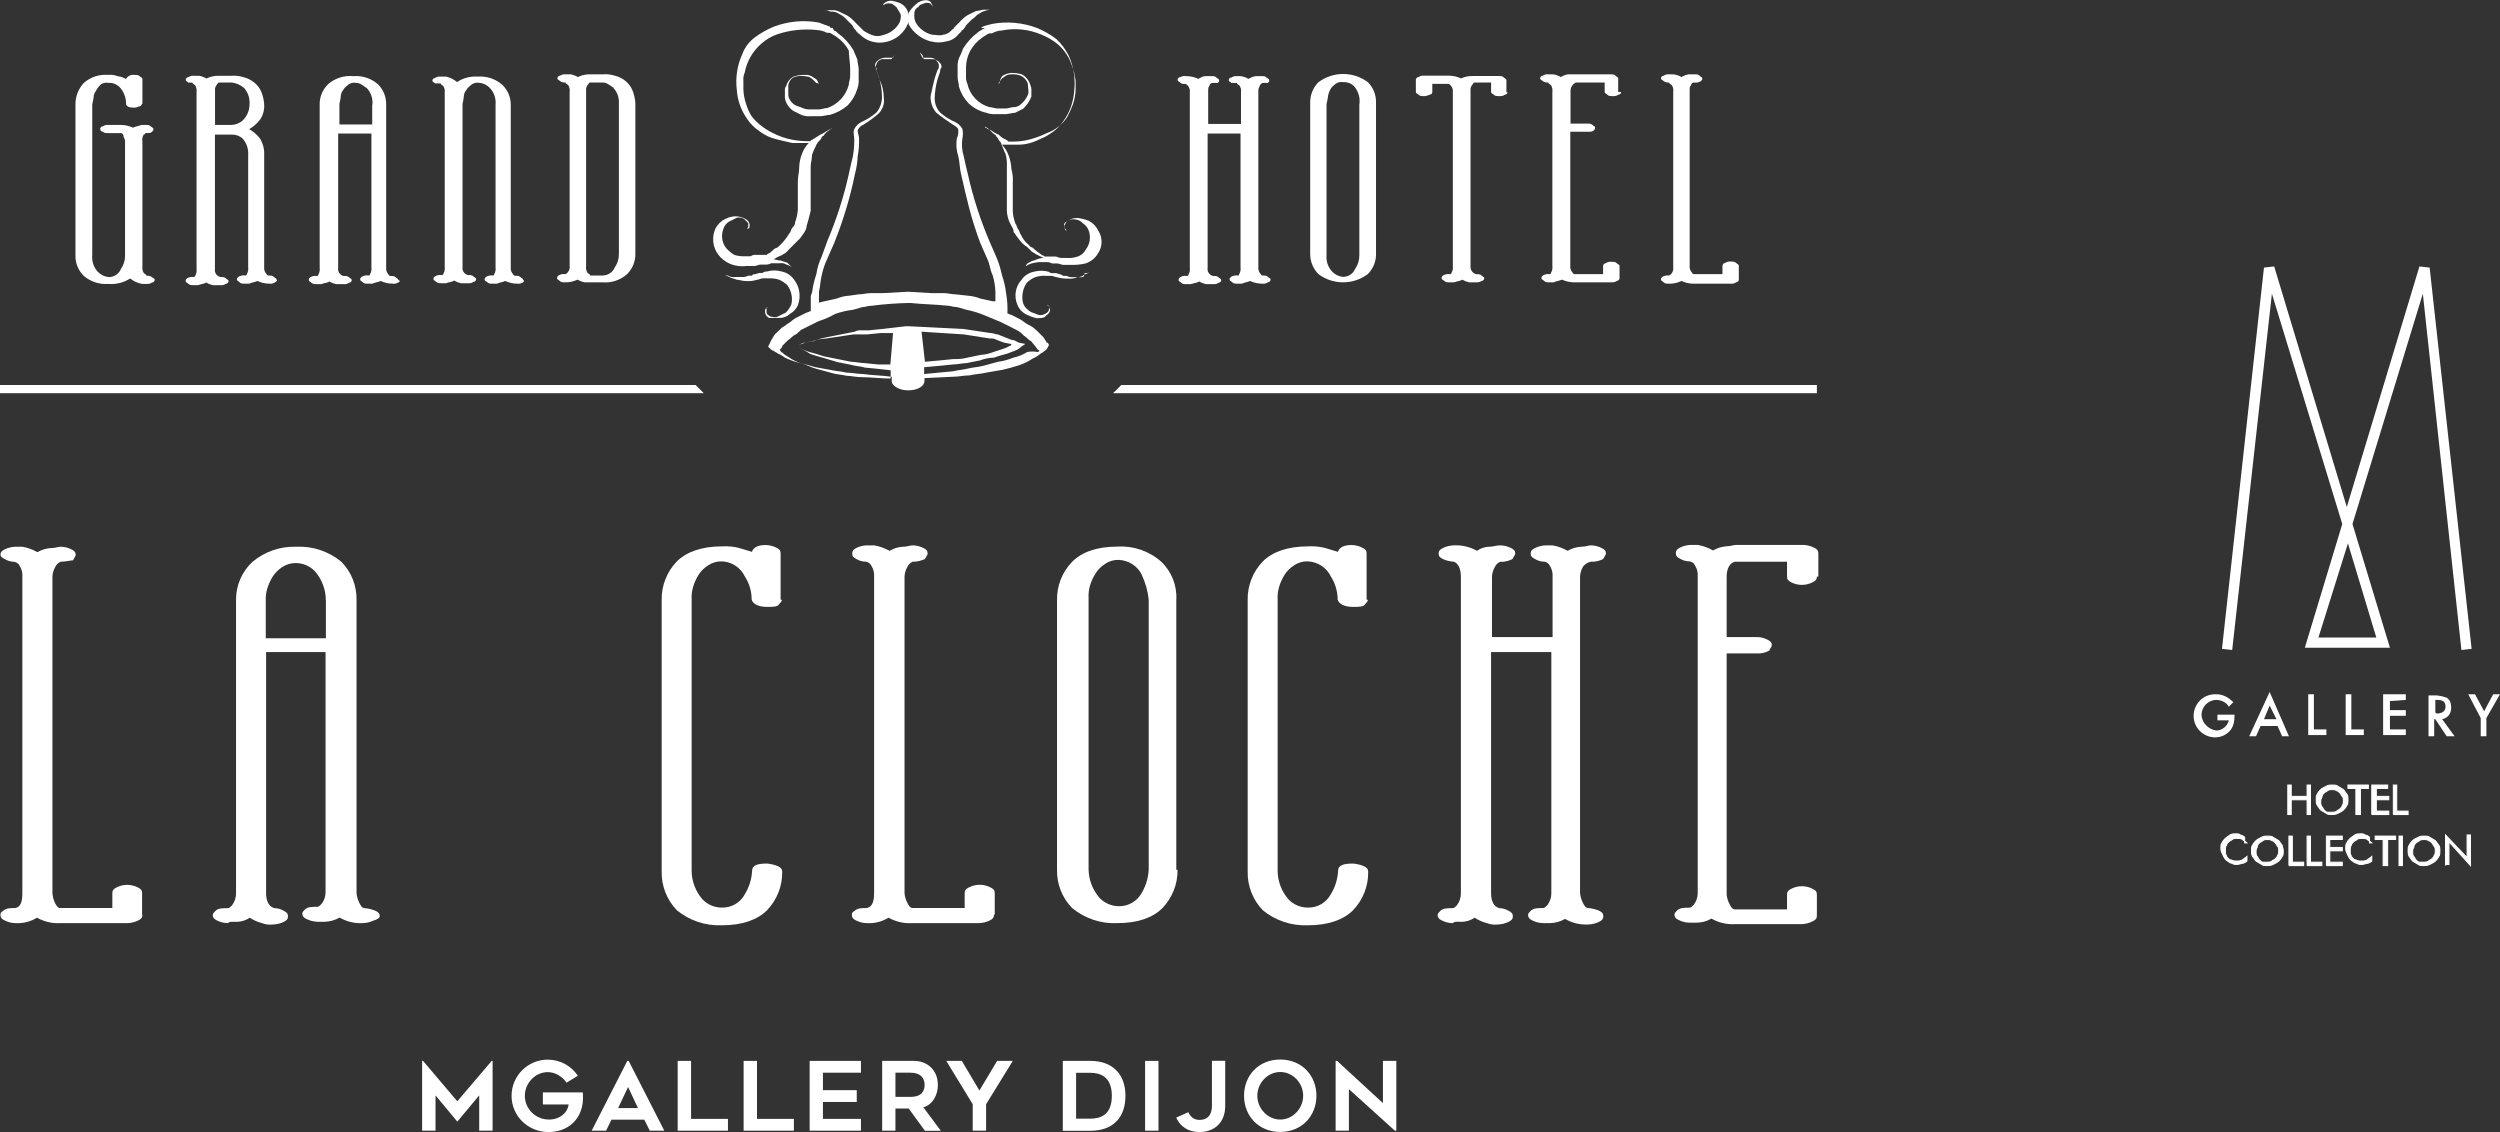 <?xml version="1.0" encoding="UTF-8"?>
<svg id="Calque_2" xmlns="http://www.w3.org/2000/svg" viewBox="0 0 220.31 99.76">
  <rect x="0" y="0" width="220.31" height="99.76" fill="#333333" stroke="none"/>
  <defs>
    <style>
      .cls-1, .cls-2 {
        fill: #fff;
      }

      .cls-2 {
        stroke: #fff;
        stroke-miterlimit: 10;
        stroke-width: .09px;
      }
    </style>
  </defs>
  <g id="Calque_1-2" data-name="Calque_1">
    <g id="Groupe_1310">
      <g id="Illustration_7">
        <g id="Groupe_1235">
          <g id="Groupe_1231">
            <path id="Tracé_5274" class="cls-1" d="M196.91,62.98v.2c0,.4-.1.8-.3,1.1-.3.4-.8.7-1.4.7-1,0-1.9-.8-1.9-1.9,0-1,.8-1.9,1.9-1.9h.1c.6,0,1.1.3,1.5.7l-.4.4c-.2-.4-.7-.6-1.1-.6-.7,0-1.3.6-1.3,1.3h0c0,.7.6,1.3,1.3,1.4.5,0,1-.4,1.1-.9h-1v-.5h1.5Z"/>
            <path id="Tracé_5275" class="cls-1" d="M199.21,63.98l-.4.9h-.6l1.8-3.9,1.7,3.9h-.6l-.4-.9h-1.5ZM200.01,62.18l-.5,1.2h1.1l-.6-1.2Z"/>
            <path id="Tracé_5276" class="cls-1" d="M203.91,64.28h1.1v.5h-1.6v-3.6h.5v3.1Z"/>
            <path id="Tracé_5277" class="cls-1" d="M207.21,64.28h1.1v.5h-1.6v-3.6h.5v3.1Z"/>
            <path id="Tracé_5278" class="cls-1" d="M210.61,61.78v.8h1.4v.5h-1.4v1.2h1.4v.5h-2v-3.6h2v.5l-1.4.1h0Z"/>
            <path id="Tracé_5279" class="cls-1" d="M216.31,64.88h-.7l-1-1.5h-.1v1.5h-.5v-3.6h.6c.3,0,.7.1,1,.2.3.2.4.5.4.9,0,.5-.3.9-.8,1l1.1,1.5ZM214.71,62.88c.5,0,.8-.2.8-.6s-.2-.6-.7-.6h-.2v1.1l.1.1h0Z"/>
            <path id="Tracé_5280" class="cls-1" d="M217.51,61.18h.6l.8,1.5.8-1.5h.6l-1.2,2.1v1.6h-.5v-1.6l-1.1-2.1Z"/>
            <path id="Tracé_5281" class="cls-1" d="M213.51,25.88l-6.2,20.3,3.3,10.9h-7.5l3.3-10.9-6.2-20.3-3.5,31.4-.9-.1,3.7-33.6.9-.1,6.4,21.2,6.4-21.2.9.1,3.7,33.6-.9.1-3.4-31.4ZM204.31,56.18h5.1l-2.5-8.3-2.6,8.3Z"/>
          </g>
          <g>
            <path class="cls-2" d="M201.61,71.78v-2.6h.3v1h1.4v-1h.3v2.6h-.3v-1.3h-1.4v1.3h-.3Z"/>
            <path class="cls-2" d="M206.91,70.48c0,.2,0,.4-.1.5-.1.2-.2.3-.3.4s-.3.2-.5.3c-.2.1-.4.1-.5.1-.2,0-.4,0-.5-.1-.2-.1-.3-.2-.5-.3-.1-.1-.2-.3-.3-.4-.1-.2-.1-.3-.1-.5s0-.4.1-.5c.1-.2.2-.3.3-.4s.3-.2.5-.3c.2-.1.3-.1.5-.1s.4,0,.5.1c.2.1.3.2.5.3.1.1.2.3.3.4s.1.3.1.5ZM205.51,71.58c.1,0,.3,0,.4-.1.1-.1.2-.1.3-.2s.2-.2.2-.3c.1-.1.1-.3.1-.4s0-.3-.1-.4-.1-.2-.2-.3c-.1-.1-.2-.2-.3-.2-.1-.1-.3-.1-.4-.1s-.3,0-.4.1-.2.1-.3.2-.2.2-.2.4c-.1.1-.1.3-.1.4s0,.3.1.4.1.2.2.3c.1.1.2.2.3.2h.4Z"/>
            <path class="cls-2" d="M207.61,71.78v-2.3h-.7v-.3h1.8v.3h-.7v2.3h-.4Z"/>
            <path class="cls-2" d="M209.01,71.78v-2.6h1.4v.3h-1v.7h1.1v.3h-1.1v1h1.1v.3s-1.5,0-1.5,0Z"/>
            <path class="cls-2" d="M210.91,71.78v-2.6h.3v2.3h1v.3s-1.3,0-1.3,0Z"/>
            <path class="cls-2" d="M198.01,74.28c-.1-.1-.3-.2-.4-.3-.1-.1-.3-.1-.5-.1-.1,0-.3,0-.4.1-.1.1-.2.1-.3.2s-.2.2-.2.3c-.1.1-.1.3-.1.4v.3c0,.1.1.2.1.3.1.1.2.3.4.3.2.1.3.1.5.1s.3,0,.5-.1c.1-.1.3-.2.4-.3v.4c-.1.1-.3.2-.4.2s-.3.1-.5.1c-.1,0-.3,0-.4-.1-.1,0-.3-.1-.4-.2-.2-.1-.3-.3-.4-.5-.1-.2-.2-.4-.2-.6s0-.4.1-.5c.1-.2.2-.3.3-.4s.3-.2.4-.3c.2-.1.3-.1.5-.1s.3,0,.4.1c.1,0,.3.1.4.2v.5h.2Z"/>
            <path class="cls-2" d="M201.21,74.98c0,.2,0,.4-.1.5-.1.2-.2.3-.3.4s-.3.2-.5.3c-.2.1-.4.1-.5.1-.2,0-.4,0-.5-.1-.2-.1-.3-.2-.5-.3-.1-.1-.2-.3-.3-.4-.1-.2-.1-.3-.1-.5s0-.4.1-.5c.1-.2.2-.3.3-.4s.3-.2.5-.3c.2-.1.3-.1.5-.1s.4,0,.5.1c.2.1.3.2.5.3.1.1.2.3.3.4,0,.1.1.3.1.5ZM199.81,75.98c.1,0,.3,0,.4-.1.1-.1.2-.1.3-.2s.2-.2.2-.3c.1-.1.1-.3.1-.4s0-.3-.1-.4-.1-.2-.2-.3c-.1-.1-.2-.2-.3-.2-.1-.1-.3-.1-.4-.1s-.3,0-.4.1c-.1.1-.2.1-.3.2s-.2.2-.2.4c-.1.1-.1.3-.1.4s0,.3.1.4.1.2.2.3c.1.1.2.2.3.2h.4Z"/>
            <path class="cls-2" d="M201.71,76.28v-2.6h.3v2.3h1v.3s-1.3,0-1.3,0Z"/>
            <path class="cls-2" d="M203.31,76.28v-2.6h.3v2.3h1v.3s-1.3,0-1.3,0Z"/>
            <path class="cls-2" d="M205.01,76.28v-2.6h1.4v.3h-1.1v.7h1.1v.3h-1.1v1h1.1v.3s-1.4,0-1.4,0Z"/>
            <path class="cls-2" d="M209.01,74.28c-.1-.1-.3-.2-.4-.3s-.3-.1-.5-.1c-.1,0-.3,0-.4.1-.1.1-.2.1-.3.2s-.2.2-.2.3c-.1.1-.1.3-.1.4v.3c0,.1.1.2.1.3.1.1.2.3.4.3.2.1.3.1.5.1s.3,0,.5-.1c.1-.1.3-.2.4-.3v.4c-.1.1-.3.2-.4.2s-.3.1-.5.1c-.1,0-.3,0-.4-.1-.1,0-.3-.1-.4-.2-.2-.1-.3-.3-.4-.5-.1-.2-.2-.4-.2-.6s0-.4.1-.5c.1-.2.2-.3.3-.4s.3-.2.4-.3c.2-.1.3-.1.5-.1s.3,0,.4.1c.1,0,.3.1.4.2v.5h.2Z"/>
            <path class="cls-2" d="M210.01,76.28v-2.3h-.7v-.3h1.8v.3h-.7v2.3h-.4Z"/>
            <path class="cls-2" d="M211.41,76.28v-2.6h.3v2.6h-.3Z"/>
            <path class="cls-2" d="M215.01,74.98c0,.2,0,.4-.1.5-.1.2-.2.3-.3.4s-.3.2-.5.3c-.2.1-.4.1-.5.1-.2,0-.4,0-.5-.1-.2-.1-.3-.2-.5-.3-.1-.1-.2-.3-.3-.4-.1-.2-.1-.3-.1-.5s0-.4.1-.5c.1-.2.2-.3.3-.4s.3-.2.5-.3c.2-.1.3-.1.5-.1s.4,0,.5.1c.2.1.3.2.5.3.1.1.2.3.3.4s.1.3.1.5ZM213.61,75.98c.1,0,.3,0,.4-.1.1-.1.2-.1.3-.2s.2-.2.2-.3c.1-.1.1-.3.1-.4s0-.3-.1-.4-.1-.2-.2-.3c-.1-.1-.2-.2-.3-.2-.1-.1-.3-.1-.4-.1s-.3,0-.4.1-.2.1-.3.2-.2.2-.2.4c-.1.1-.1.3-.1.4s0,.3.1.4.1.2.2.3c.1.1.2.2.3.2h.4Z"/>
            <path class="cls-2" d="M215.51,76.28v-2.7l1.9,2v-2h.3v2.7l-1.9-2.1v2h-.3v.1Z"/>
          </g>
        </g>
      </g>
    </g>
    <g>
      <g id="Groupe_1118">
        <g id="Groupe_1113">
          <path id="Tracé_4487" class="cls-1" d="M61.3,33.93H0v.72h62.02l-.72-.72Z"/>
          <path id="Tracé_4488" class="cls-1" d="M98.81,33.93l-.72.72h62.02v-.72h-61.3Z"/>
        </g>
        <g id="Groupe_1114">
          <path id="Tracé_4489" class="cls-1" d="M12.55,80.63c0,.24-.12.36-.36.48-.3.15-.63.23-.96.24h-5.92c-.72.04-1.43-.13-2.05-.48-.57.35-1.23.52-1.9.48-.33,0-.66-.09-.96-.24-.24-.12-.36-.24-.36-.48,0-.12,0-.24.24-.36.24-.25.63-.25,1.09-.25.48-.12.6-.6.6-1.33v-27.87c.03-.34-.06-.68-.24-.96-.09-.19-.28-.33-.49-.35-.3-.01-.59-.1-.84-.25-.24-.12-.36-.24-.36-.36,0-.24.12-.36.36-.48.3-.15.63-.23.97-.24h.6c.47.08.92.25,1.33.48.37-.22.78-.34,1.2-.36.36,0,.63-.12.85-.12.33,0,.66.09.96.24.24.12.36.24.36.48,0,.12-.12.24-.24.48-.24,0-.6.12-1.08.12-.22.09-.39.26-.49.48-.15.26-.23.55-.24.85v27.87c.02.29.09.58.21.84.12.24.24.48.49.48h4.58v-1.33c0-.24.12-.36.36-.48.59-.31,1.31-.31,1.9,0,.24.12.36.24.36.48v1.9l.03.04Z"/>
          <path id="Tracé_4490" class="cls-1" d="M32.94,81.11c-.3.15-.63.23-.96.24-.72.04-1.43-.13-2.05-.49-.4.23-.86.36-1.33.37h-.63c-.34-.01-.67-.1-.97-.25-.24-.12-.36-.24-.36-.48,0-.12.12-.24.24-.36.25-.23.63-.23,1.09-.23.12,0,.24-.12.36-.25.25-.31.37-.69.36-1.08v-21.12h-5.24v21.24c0,.72.25,1.2.73,1.33.3,0,.59.09.84.24.24.12.36.24.36.48s-.12.36-.36.48c-.3.15-.63.23-.96.24-.33.04-.66,0-.97-.12-.39-.1-.75-.26-1.08-.48-.39.27-.86.39-1.33.36h-.24c-.13-.01-.26.03-.36.12-.34,0-.67-.09-.97-.24-.24-.12-.36-.24-.36-.48,0-.12.12-.24.24-.36.24-.24.63-.24,1.09-.24.12,0,.24-.12.36-.24.24-.31.37-.7.36-1.09v-25.82c-.01-1.28.51-2.5,1.45-3.37,1.08-.9,2.46-1.38,3.86-1.33,1.45-.07,2.86.41,3.98,1.33.88.9,1.36,2.12,1.33,3.38v25.82c.03.29.11.58.24.84.12.24.24.48.48.48.33.03.66.11.97.24.24.12.36.25.36.49-.04.12-.16.24-.52.36ZM28.71,52.87c0-.93-.35-1.83-.96-2.53-.44-.46-1.05-.72-1.69-.72-.43,0-.85.12-1.2.36-.34.22-.62.51-.84.85-.21.34-.37.7-.48,1.08-.1.35-.14.72-.12,1.08v3.26h5.3v-3.38Z"/>
          <path id="Tracé_4491" class="cls-1" d="M68.9,52.87c0,.12-.12.25-.24.37-.12.24-.48.24-1.09.24-.72,0-1.2-.24-1.33-.63,0-.73-.2-1.44-.6-2.05-.38-.79-1.17-1.31-2.05-1.33-.43-.01-.85.12-1.2.36-.34.22-.63.5-.84.84-.21.34-.37.7-.48,1.08-.1.35-.14.72-.12,1.09v23.89c0,.93.35,1.83.96,2.53.44.46,1.05.72,1.69.72.86.03,1.66-.44,2.05-1.2.38-.62.59-1.32.63-2.05,0-.49.48-.63,1.33-.63.33.03.66.11.96.24.24.12.36.25.36.49.02,1.26-.46,2.47-1.33,3.38-.84.84-2.17,1.33-3.98,1.33-1.45.06-2.86-.41-3.98-1.33-.87-.91-1.35-2.12-1.33-3.38v-23.97c-.02-1.26.46-2.47,1.33-3.38.85-.84,2.17-1.33,3.98-1.33.48-.03.97.01,1.44.12.37.12.85.24,1.2.36.12-.36.49-.6,1.2-.6.34,0,.67.09.97.24.24.12.36.24.36.48v4.1h.1Z"/>
          <path id="Tracé_4492" class="cls-1" d="M87.59,80.63c0,.24-.12.36-.36.48-.3.15-.63.23-.96.24h-5.92c-.71.04-1.42-.13-2.05-.48-.57.35-1.23.52-1.9.48-.34,0-.67-.09-.97-.24-.24-.12-.36-.24-.36-.48,0-.12,0-.24.24-.36.25-.25.63-.25,1.09-.25.48-.12.63-.6.63-1.33v-27.87c.03-.34-.06-.68-.24-.96-.09-.19-.27-.33-.48-.36-.3,0-.59-.09-.85-.24-.24-.12-.36-.24-.36-.48s.12-.36.36-.49c.3-.15.63-.23.97-.23h.63c.47.09.92.25,1.33.48.37-.22.78-.34,1.2-.36.36,0,.6-.12.84-.12.34,0,.66.09.96.24.24.12.36.24.36.48,0,.12-.12.24-.24.48-.34.16-.71.25-1.08.24-.22.09-.39.27-.48.48-.15.26-.23.55-.24.85v27.87c.02.29.1.58.24.84.12.24.24.48.48.48h4.58v-1.33c0-.24.12-.36.36-.48.6-.32,1.33-.32,1.93,0,.24.12.36.24.36.48v1.9l-.09.04Z"/>
          <path id="Tracé_4493" class="cls-1" d="M103.77,76.64c.02,1.26-.46,2.47-1.33,3.38-.84.85-2.17,1.33-3.98,1.33-1.45.07-2.86-.41-3.98-1.33-.88-.9-1.36-2.12-1.33-3.38v-23.77c-.02-1.26.46-2.47,1.34-3.37.84-.85,2.17-1.33,3.98-1.33,1.41-.09,2.81.39,3.86,1.33.92.87,1.41,2.11,1.33,3.38v23.77h.11ZM100.63,50.67c-.38-.79-1.17-1.3-2.05-1.33-.43-.01-.85.11-1.2.36-.34.21-.63.5-.84.84-.21.34-.38.7-.49,1.08-.1.35-.14.72-.12,1.09v23.89c.01.93.36,1.83.97,2.53.44.46,1.05.72,1.68.73.86.02,1.65-.45,2.05-1.2.36-.63.57-1.33.6-2.05v-23.75c-.07-.75-.28-1.48-.6-2.17v-.03Z"/>
          <path id="Tracé_4494" class="cls-1" d="M120.54,52.87c0,.12-.12.25-.24.37-.13.24-.49.24-1.09.24-.72,0-1.2-.24-1.33-.63,0-.73-.21-1.44-.6-2.05-.38-.79-1.17-1.3-2.05-1.33-.43-.01-.85.11-1.2.36-.34.22-.63.5-.84.84-.21.34-.37.7-.48,1.08-.1.35-.14.72-.12,1.09v23.89c0,.93.35,1.83.96,2.53.44.46,1.05.72,1.69.72.86.03,1.65-.44,2.05-1.2.38-.62.59-1.32.63-2.05,0-.49.48-.63,1.33-.63.33.03.66.11.96.24.24.12.36.25.36.49.02,1.26-.46,2.47-1.33,3.38-.84.84-2.17,1.33-3.98,1.33-1.45.06-2.87-.41-3.98-1.33-.87-.9-1.35-2.12-1.33-3.38v-23.97c-.02-1.26.46-2.47,1.33-3.38.84-.84,2.17-1.33,3.98-1.33.48-.03.97.01,1.44.12.36.12.85.24,1.2.36.12-.36.48-.6,1.2-.6.34,0,.67.09.97.24.24.12.36.24.36.48v4.1h.1Z"/>
          <path id="Tracé_4495" class="cls-1" d="M139.48,49.98c-.15.26-.23.55-.24.85v27.87c.03.29.11.58.24.84.12.24.24.48.49.48.33.03.66.11.96.24.24.12.36.24.36.48s-.12.37-.36.49c-.3.15-.63.23-.96.24-.72.04-1.43-.13-2.05-.49-.4.23-.86.36-1.33.37h-.6c-.34-.01-.67-.09-.97-.24-.24-.13-.36-.25-.36-.49,0-.12.12-.24.24-.36.24-.24.6-.24,1.09-.24.12,0,.24-.12.36-.24.24-.31.37-.69.36-1.08v-21.24h-5.31v21.24c0,.72.24,1.2.72,1.33.3,0,.59.09.84.24.24.12.36.24.36.48s-.12.36-.36.48c-.3.15-.63.23-.96.24-.33.04-.66,0-.97-.12-.38-.1-.75-.26-1.08-.48-.39.27-.86.39-1.33.36h-.24c-.13-.01-.26.03-.36.12-.34,0-.67-.09-.97-.24-.24-.12-.36-.24-.36-.48,0-.12.12-.24.24-.36.24-.24.63-.24,1.09-.24.12,0,.24-.12.36-.24.24-.31.37-.7.36-1.09v-27.87c0-.72-.24-1.2-.63-1.33-.34-.02-.66-.1-.97-.24-.24-.12-.36-.24-.36-.48s.12-.36.36-.48c.3-.15.63-.23.97-.24.72-.04,1.43.13,2.05.48.32-.23.69-.35,1.08-.36.36,0,.6-.12.96-.12.34,0,.67.09.97.24.24.12.36.24.36.48,0,.12-.12.24-.24.48-.33.18-.71.27-1.09.25-.22.09-.39.27-.48.48-.15.26-.23.55-.24.84v5.31h5.34v-5.31c.03-.34-.06-.68-.24-.97-.09-.19-.27-.33-.48-.36-.3,0-.59-.09-.84-.24-.25-.12-.37-.24-.37-.48s.12-.36.37-.48c.3-.15.63-.23.96-.24h.6c.47.08.92.25,1.33.48.37-.22.78-.34,1.2-.36.36,0,.63-.12.84-.12.34,0,.67.09.97.24.24.12.36.24.36.48,0,.12-.12.24-.24.48-.33.18-.71.26-1.09.24-.29.06-.55.23-.72.48Z"/>
          <path id="Tracé_4496" class="cls-1" d="M160.11,50.83c0,.24-.12.36-.37.48-.59.31-1.31.31-1.9,0-.24-.12-.36-.24-.36-.48v-1.33h-4.59c-.48.12-.73.63-.73,1.33v5.31h2.66c.34,0,.66.09.96.24.24.12.36.24.36.48,0,.12-.12.24-.24.48-.33.18-.71.27-1.08.24h-2.66v21.24c.02.29.11.58.25.84.12.24.24.48.48.48h4.59v-1.33c0-.24.12-.36.36-.48.59-.31,1.31-.31,1.9,0,.25.12.37.24.37.48v1.9c0,.24-.12.36-.37.48-.3.15-.63.24-.96.25h-5.91c-.72.04-1.43-.13-2.05-.49-.4.24-.86.36-1.33.36h-.6c-.34,0-.67-.09-.97-.24-.24-.12-.36-.24-.36-.48,0-.12.12-.24.24-.36.24-.24.63-.24,1.08-.24.12,0,.25-.12.37-.24.24-.31.37-.7.36-1.09v-27.87c.03-.34-.06-.68-.24-.96-.09-.2-.27-.33-.49-.36-.3,0-.59-.09-.84-.24-.24-.12-.36-.24-.36-.48s.12-.36.36-.49c.3-.15.63-.23.96-.24h.63c.47.09.92.25,1.33.49.37-.22.78-.34,1.2-.37.36,0,.6-.12.84-.12h5.91c.34.01.67.1.97.25.24.12.36.24.36.48v2.05l-.15.03Z"/>
        </g>
        <g id="Groupe_1115">
          <path id="Tracé_4497" class="cls-1" d="M111.01,7.63c-.12.12-.12.24-.12.48v15.45c-.02.17.03.34.12.48.12.12.12.24.24.24.24,0,.36,0,.48.12s.24.12.24.24c0,.13-.11.23-.24.24-.14.1-.31.14-.48.12-.38,0-.75-.08-1.09-.24-.24.12-.48.12-.72.24h-.36c-.24,0-.36,0-.48-.12s-.24-.12-.24-.24,0-.12.12-.24c.18-.11.39-.15.6-.12.07,0,.12-.05.12-.12h0c.11-.18.15-.39.12-.6v-11.79h-2.9v11.83c-.06.33.16.65.48.72.24,0,.36,0,.48.12s.24.12.24.24c0,.13-.11.23-.24.24-.14.1-.31.14-.48.12h-.63c-.21-.05-.42-.13-.6-.24-.12.12-.37.12-.73.24h-.36c-.24,0-.36,0-.48-.12s-.24-.12-.24-.24,0-.12.12-.24c.19-.12.41-.16.63-.12.07,0,.12-.05.12-.12h0c.11-.18.15-.39.12-.6v-15.48c.04-.29-.11-.58-.36-.72-.24,0-.36,0-.48-.12s-.24-.12-.24-.24c0-.13.11-.24.24-.24.15-.09.34-.12.51-.09.37,0,.75.08,1.08.24.25-.12.37-.24.63-.24h.48c.24,0,.36,0,.48.12s.24.12.24.24,0,.12-.12.24h-.48c-.13,0-.23.11-.24.24-.12.12-.12.24-.12.48v2.89h2.89v-2.77c.03-.21-.01-.42-.12-.6-.12-.12-.24-.12-.24-.24h-.48c-.12-.12-.24-.12-.24-.24,0-.13.11-.24.24-.24.13-.08.27-.13.42-.12h.36c.26.02.5.11.72.24.2-.12.41-.2.63-.24h.48c.24,0,.36,0,.48.12s.24.12.24.24,0,.12-.12.24h-.48c-.14.09-.26.21-.26.33Z"/>
          <path id="Tracé_4498" class="cls-1" d="M121.26,22.35c.02.68-.25,1.33-.73,1.81-1.29.96-3.05.96-4.34,0-.48-.48-.74-1.13-.73-1.81v-13.3c-.01-.68.25-1.33.73-1.81,1.29-.96,3.06-.96,4.35,0,.48.48.74,1.13.72,1.81v13.3ZM119.57,7.96c-.21-.47-.69-.76-1.2-.72-.22-.04-.44,0-.63.12-.12.12-.36.24-.48.48-.13.22-.22.47-.24.73-.03.2-.07.4-.12.6v13.3c-.05.53.12,1.06.48,1.45.25.27.59.44.96.48.48,0,.91-.28,1.09-.72.24-.35.37-.77.36-1.2v-13.25c.07-.43,0-.88-.22-1.27Z"/>
          <path id="Tracé_4499" class="cls-1" d="M132.85,8.11c0,.13-.11.23-.24.24-.14.1-.32.14-.49.12-.24,0-.36,0-.48-.12s-.24-.12-.24-.24v-.84h-1.45c-.12,0-.12.12-.24.24-.1.14-.14.31-.12.48v15.45c-.04.33.17.63.49.72.24,0,.36,0,.48.12s.24.12.24.24c-.01.13-.11.23-.24.24-.14.09-.31.14-.48.12h-.63c-.21-.05-.41-.13-.6-.24-.12.12-.36.12-.72.24h-.36c-.24,0-.36,0-.49-.12s-.24-.12-.24-.24,0-.12.12-.24c.19-.11.41-.16.63-.12.07,0,.12-.06.12-.12h0c.11-.18.15-.39.12-.6v-15.33c.03-.29-.11-.57-.36-.72h-1.45v.72c0,.13-.11.23-.24.24-.15.07-.31.12-.48.12-.24,0-.36,0-.49-.12s-.24-.12-.24-.24v-1.08c0-.13.11-.23.24-.24.14-.1.32-.14.49-.12h2.17c.37,0,.75.08,1.08.24.35-.16.73-.23,1.11-.21h2.17c.24,0,.36,0,.48.12s.24.12.24.24v1.08l.1-.03Z"/>
          <path id="Tracé_4500" class="cls-1" d="M142.86,8.11c0,.13-.12.23-.25.24-.14.1-.31.14-.48.12-.24,0-.36,0-.48-.12s-.24-.12-.24-.24v-.84h-2.53c-.29.13-.47.41-.48.72v2.9h1.44c.24,0,.36,0,.49.12s.24.12.24.24,0,.12-.12.24-.24.12-.63.12h-1.44v11.83c-.02.17.03.34.12.48.12.12.12.24.24.24h2.53v-.72c0-.13.11-.23.24-.25.14-.09.31-.14.48-.12.24,0,.36,0,.48.12s.25.12.25.25v1.08c-.01.13-.12.23-.25.24-.14.1-.31.14-.48.12h-3.26c-.37,0-.75-.08-1.08-.24-.25.12-.49.12-.73.24h-.36c-.24,0-.36,0-.48-.12s-.24-.12-.24-.24,0-.12.12-.24c.18-.11.39-.15.6-.12.07,0,.12-.05.12-.12h0c.11-.18.15-.39.12-.6v-15.33c.03-.21-.01-.42-.12-.6-.12-.12-.24-.12-.24-.24-.17.02-.34-.02-.48-.12-.12-.12-.24-.12-.24-.24,0-.13.11-.24.24-.24.14-.1.31-.14.48-.12h.38c.26.02.5.11.72.24.2-.12.41-.2.63-.24h3.71c.24,0,.36,0,.48.12s.24.12.24.24v1.2h.25Z"/>
          <path id="Tracé_4501" class="cls-1" d="M153.24,24.64c-.01.13-.11.23-.24.24-.14.09-.31.14-.48.12h-3.26c-.37,0-.75-.08-1.08-.24-.34.16-.71.25-1.09.24-.24,0-.36,0-.48-.12s-.24-.12-.24-.24,0-.12.12-.24c.18-.11.39-.15.6-.12.26-.14.4-.43.36-.72v-15.45c.03-.21,0-.42-.12-.6-.12-.12-.24-.12-.24-.24-.17.02-.34-.02-.48-.12-.12-.12-.24-.12-.24-.24,0-.13.11-.23.24-.24.14-.1.31-.14.48-.12h.36c.26.03.51.11.73.24.19-.12.41-.2.63-.24h.48c.24,0,.36,0,.48.12s.24.12.24.24,0,.12-.12.24c-.19.12-.41.16-.63.12-.13.01-.23.11-.24.24-.12.12-.12.24-.12.48v15.45c-.02.17.03.34.12.48.12.12.12.24.24.24h2.53v-.72c0-.14.1-.25.23-.27.14-.09.32-.14.49-.12.24,0,.36,0,.48.12s.24.12.24.25v1.23Z"/>
        </g>
        <g id="Groupe_1116">
          <path id="Tracé_4502" class="cls-1" d="M12.67,11.85c-.12.19-.16.41-.12.63v10.98c-.03.21.01.42.12.6.12.12.24.12.24.24.17-.02.34.02.48.12.12.12.25.12.25.24-.01.13-.12.23-.25.24-.14.1-.31.14-.48.12h-.36c-.4-.06-.77-.23-1.08-.48-.57.37-1.25.54-1.93.48-.79.06-1.57-.2-2.17-.72-.48-.48-.74-1.13-.72-1.81v-13.27c-.01-.7.25-1.38.72-1.9.6-.53,1.38-.79,2.17-.72.29-.03.58.01.84.12.26.02.5.11.72.24.15-.26.44-.4.73-.36.24,0,.36,0,.48.12s.24.12.24.24v2.17c-.12.12-.12.24-.24.24s-.24.12-.48.12c-.48,0-.72-.12-.72-.36,0-.43-.12-.85-.37-1.2-.25-.42-.72-.66-1.2-.63-.22-.03-.44,0-.63.12-.2.18-.36.39-.48.63-.12.16-.18.34-.18.54-.03.2-.07.41-.12.6v13.3c-.05.53.12,1.06.48,1.45.25.27.6.44.97.48.47,0,.9-.28,1.08-.72.24-.35.37-.77.36-1.2v-9.93c.02-.17-.02-.34-.12-.48,0-.24-.12-.36-.24-.36h-1.11c-.24,0-.36,0-.48-.12-.13,0-.24-.11-.24-.24,0-.13.11-.24.24-.24.14-.1.31-.14.48-.12h1.08c.38,0,.75.08,1.09.24.24-.12.48-.12.72-.24h.36c.24,0,.36,0,.48.12s.24.12.24.24,0,.12-.12.24-.24.12-.6.12c0,.06-.05.12-.11.12h0Z"/>
          <path id="Tracé_4503" class="cls-1" d="M24.25,24.88c-.14.09-.31.14-.48.12-.38,0-.75-.08-1.09-.24-.24.12-.48.12-.72.24h-.36c-.24,0-.36,0-.48-.12s-.24-.12-.24-.24,0-.12.12-.24c.19-.12.41-.16.63-.12.07,0,.12-.05.12-.12h0c.11-.18.15-.39.12-.6v-9.89c.04-.53-.13-1.05-.48-1.45-.26-.24-.61-.37-.97-.36h-1.48v11.83c-.06.33.16.65.48.72.24,0,.36,0,.48.12s.24.12.24.24c0,.13-.11.23-.24.24-.14.1-.31.14-.48.12h-.63c-.22-.04-.44-.12-.63-.24-.12.12-.36.12-.72.24h-.36c-.24,0-.36,0-.48-.12s-.24-.12-.24-.24,0-.12.12-.24c.18-.11.39-.15.6-.12.06,0,.12-.05.12-.11h0c.11-.18.15-.39.12-.6v-15.58c.03-.21-.01-.42-.12-.6-.12-.12-.24-.12-.24-.24h-.36c-.12-.12-.24-.12-.24-.24,0-.13.11-.24.24-.24.14-.1.31-.14.48-.12h.48c.22.04.44.12.63.24.34-.17.71-.25,1.09-.24h1.08c.37-.03.74.01,1.09.12.35.08.68.25.96.48.28.22.5.51.63.84.14.35.22.72.24,1.09.03.47-.1.94-.36,1.33-.26.34-.59.63-.96.84.37.21.7.5.96.84.26.44.39.94.36,1.45v9.89c-.02.17.03.34.12.48.12.12.12.24.25.24.24,0,.36,0,.48.12s.24.12.24.24c.11.12,0,.12-.13.24ZM18.95,11.01h1.44c.35-.01.7-.14.97-.37.4-.37.63-.9.63-1.44.04-.53-.13-1.05-.48-1.45-.31-.26-.69-.43-1.09-.48h-1.11c-.12,0-.12.12-.24.24-.1.14-.14.31-.12.48v3.02Z"/>
          <path id="Tracé_4504" class="cls-1" d="M35.11,24.88c-.14.1-.31.14-.48.12-.37,0-.75-.08-1.08-.24-.25.12-.49.12-.73.24h-.36c-.24,0-.36,0-.48-.12s-.24-.12-.24-.24,0-.12.12-.24c.19-.12.41-.16.63-.12.07,0,.12-.05.12-.12h0c.11-.18.15-.39.12-.6v-11.79h-2.93v11.83c-.06.33.16.65.48.72.24,0,.36,0,.48.12s.24.12.24.24c0,.13-.11.23-.24.24-.14.1-.31.14-.48.12h-.63c-.22-.04-.44-.12-.63-.24-.12.12-.36.12-.72.24h-.37c-.24,0-.36,0-.48-.12s-.24-.12-.24-.24,0-.12.12-.24c.18-.11.39-.15.6-.12.06,0,.12-.04.12-.11,0,0,0,0,0-.01h0c.11-.18.15-.39.12-.6v-14.36c-.02-.68.25-1.33.73-1.81.61-.54,1.42-.8,2.24-.72.79-.06,1.58.2,2.17.72.48.48.74,1.13.72,1.81v14.36c-.02.17.03.34.12.48.12.12.12.24.24.24.24,0,.36,0,.48.12s.24.12.24.24q.24.09,0,.21ZM32.82,9.23c.05-.53-.12-1.06-.48-1.45-.36-.24-.6-.48-.96-.48-.22-.04-.44,0-.63.12-.12.12-.36.24-.48.48-.16.17-.24.4-.24.63-.03.21-.07.42-.12.63v1.81h2.89v-1.74h.03Z"/>
          <path id="Tracé_4505" class="cls-1" d="M46.09,24.88c-.14.1-.32.14-.49.12-.37,0-.75-.08-1.08-.24-.24.12-.48.12-.72.24h-.36c-.25,0-.36,0-.49-.12s-.24-.12-.24-.24,0-.12.12-.24c.18-.11.39-.15.6-.12.06,0,.12-.04.12-.11,0,0,0,0,0-.01h0c.11-.18.15-.39.12-.6v-14.33c.05-.53-.12-1.06-.48-1.45-.25-.28-.59-.45-.96-.48-.22-.04-.44,0-.63.12-.12.12-.36.24-.48.48-.16.17-.25.4-.25.63-.02.21-.06.42-.11.63v14.36c-.06.33.16.65.48.72.24,0,.36,0,.48.12s.24.12.24.24c0,.13-.11.23-.24.24-.14.1-.31.14-.48.12h-.63c-.21-.05-.41-.13-.6-.24-.12.12-.36.12-.72.24h-.36c-.24,0-.36,0-.48-.12s-.25-.12-.25-.24,0-.12.12-.24c.19-.11.41-.16.63-.12.07,0,.12-.05.12-.12h0c.11-.18.15-.39.12-.6v-15.33c.03-.21-.01-.42-.12-.6-.12-.12-.24-.12-.24-.24h-.49c-.12-.12-.24-.12-.24-.24,0-.13.11-.23.24-.24.14-.1.32-.14.49-.12h.48c.36.08.69.25.97.48.53-.36,1.17-.52,1.81-.48.79-.06,1.58.2,2.17.72.48.46.75,1.09.75,1.75v14.36c-.02.17.03.34.12.48.12.12.12.24.24.24.24,0,.36,0,.49.12s.24.12.24.24q.15.09,0,.21Z"/>
          <path id="Tracé_4506" class="cls-1" d="M55.99,22.35c.02.68-.25,1.33-.73,1.81-.6.53-1.38.79-2.17.72h-1.56c-.22-.04-.44-.12-.63-.24-.34.16-.71.25-1.09.24-.24,0-.36,0-.48-.12s-.24-.12-.24-.24,0-.12.12-.24c.19-.12.41-.16.63-.12.25-.15.4-.43.36-.72v-15.33c.03-.21-.01-.42-.12-.6-.12-.12-.24-.12-.24-.24-.17.02-.34-.02-.48-.12-.12-.12-.24-.12-.24-.24,0-.13.11-.24.24-.24.14-.1.31-.14.48-.12h.48c.21.05.42.13.6.24.34-.16.71-.25,1.09-.24h1.08c.37-.03.74.01,1.09.12.35.08.68.25.96.48.26.22.47.5.6.82.14.35.22.72.25,1.09v13.3ZM54.09,7.75c-.36-.24-.63-.48-.97-.48h-1.11c-.12,0-.12.12-.24.24-.1.14-.14.31-.12.48v15.45c-.03.21.01.42.12.6.12.12.24.12.24.24h1.08c.48,0,.91-.28,1.09-.72.24-.35.37-.77.36-1.2v-13.3c.02-.48-.15-.95-.48-1.3h.03Z"/>
        </g>
        <g id="Groupe_1117">
          <path id="Tracé_4507" class="cls-1" d="M65.88,23.44h.63c.12,0,.36-.12.48-.12h.48c.17,0,.34-.04.48-.12h.73c.22-.04.44,0,.63.12.18.04.34.13.48.24l-.36-.36c-.12-.12-.36-.12-.63-.24-.24,0-.48-.12-.73-.12h.12c.23-.15.47-.27.73-.36.12-.12.24-.12.36-.24l.36-.37.84-.84c.12-.12.24-.36.36-.48.12-.24.24-.36.24-.63.12-.36.24-.85.36-1.33v-3.86c0-.36.12-.73.12-1.09.1-.29.22-.57.37-.84,0-.12.12-.12.12-.24l.12-.12c.12-.12.24-.24.24-.36.12-.12.24-.12.24-.24l.24-.24c.17-.11.33-.23.48-.36l-.12.12c-.12,0-.24.12-.48.24-.12.12-.48.24-.63.36s-.24.12-.36.24c-.12,0-.12.12-.25.12l-.12.12h-.23c-.45,0-.89-.04-1.33-.12-.63-.12-1.24-.33-1.81-.63-.7-.35-1.32-.84-1.81-1.45-.21-.34-.37-.7-.48-1.08-.15-.43-.23-.88-.24-1.33v-.72c-.02-.25.02-.5.12-.72.09-.47.25-.92.48-1.33.25-.45.58-.86.97-1.2.42-.38.91-.67,1.45-.85,1.13-.37,2.32-.49,3.5-.36.29.02.58.1.84.24h.24l.24.12c.12.12.25.12.37.24.45.31.82.72,1.08,1.2,0,.48.12,1.08.12,1.57v.73c0,.24-.12.48-.12.72-.25.96-.96,1.73-1.9,2.05-.24,0-.48.12-.72.12h-.72c-.25.02-.5-.02-.73-.12-.24-.12-.36-.12-.63-.24-.32-.18-.55-.48-.63-.84v-.97c.12-.36.24-.6.63-.72.28-.07.57-.08.85-.03.23,0,.46.08.63.24l.36.36c.12,0,.24,0,.24.12h0q0-.12-.12-.24c0-.12-.12-.24-.36-.36-.2-.17-.46-.26-.73-.24-.33-.01-.65.03-.96.12-.36.15-.62.47-.72.84-.1.14-.14.31-.12.48v.63c.09.44.35.83.72,1.09l.72.36c.27.11.56.15.85.12h.84c.24,0,.63-.12.84-.12.58-.16,1.12-.45,1.57-.84.39-.41.68-.91.84-1.45.1-.27.14-.56.12-.84v-.91c0-.25-.12-.63-.12-.85-.12-.24-.24-.6-.36-.84-.34-.57-.79-1.06-1.33-1.45-.12-.12-.24-.24-.36-.24l-.12-.24h-.12c-.06,0-.12-.04-.12-.11,0,0,0,0,0,0h0c-.36-.12-.63-.24-.97-.36-1.33-.25-2.71-.12-3.98.36-.6.25-1.17.57-1.69.96-.49.37-.87.88-1.08,1.45-.45.98-.62,2.07-.49,3.14.06.95.39,1.85.94,2.62.26.38.58.71.96.97.33.26.7.47,1.09.63.72.24,1.44.36,1.9.48h1.45c-.27.28-.47.61-.6.97-.15.38-.23.79-.24,1.2,0,.36-.12.84-.12,1.2v2.53c-.03.37-.11.74-.24,1.08,0,.19-.09.36-.24.48-.12.12-.12.36-.25.48-.18.3-.39.59-.63.85l-.12.12-.12.12c-.12.12-.24.24-.36.24-.24.12-.36.36-.63.48-.06,0-.12.05-.12.11h-.96c-.17-.02-.34.02-.48.12h-.49c-.33.02-.65-.02-.96-.12-.27-.16-.51-.37-.72-.6-.37-.48-.46-1.12-.24-1.69.08-.26.25-.48.48-.63l.72-.36c.22-.04.44,0,.63.12l.36.36v.36l-.12.12h.12c.12,0,.12-.12.12-.36-.03-.21-.17-.39-.36-.48-.26-.15-.55-.23-.84-.24-.34,0-.66.09-.96.24-.37.18-.66.48-.85.84-.34.75-.25,1.63.24,2.29.28.37.66.66,1.09.84.48.18.99.24,1.5.16Z"/>
          <path id="Tracé_4508" class="cls-1" d="M73.96,1.23c.24.12.45.28.63.48l.24.24.12.12.12.12c.12.12.12.25.24.37l.12.12c0,.06.05.12.11.12h0c0,.12.12.12.24.24.3.3.67.52,1.08.63.44.12.89.12,1.33,0,.82-.21,1.49-.79,1.81-1.57.12-.35.12-.73,0-1.08-.11-.31-.34-.57-.63-.72-.27-.12-.55-.2-.84-.24-.23,0-.46.08-.63.24-.09.1-.13.23-.12.36h0c0-.12,0-.24.12-.24.14-.1.32-.14.49-.12.24,0,.36.12.63.36.12.24.24.36.36.63.02.25-.02.49-.12.72-.31.55-.84.94-1.45,1.08-.31.12-.65.12-.96,0-.25-.09-.49-.22-.72-.36l-.12-.12-.12-.12-.12-.12-.37-.36c-.21-.25-.45-.46-.72-.63l-.73-.36c-.2-.1-.42-.14-.63-.12h-.63c.17,0,.33.04.48.12.28-.02.56.05.79.21Z"/>
          <path id="Tracé_4509" class="cls-1" d="M68.66,28.02c.36.01.7-.12.96-.36.33-.19.59-.48.72-.84.25-.74.12-1.55-.36-2.17-.25-.37-.64-.63-1.08-.72-.43-.13-.9-.13-1.33,0-.13-.02-.27.03-.36.12h-.24c-.12,0-.37.12-.49.12s-.12,0-.24.12h-.24c-.12,0-.24.12-.48.12h-.72c-.22.04-.44,0-.63-.12-.13,0-.26-.04-.36-.12.14.11.31.19.48.24.12.12.36.12.63.24.24,0,.48.12.85.12.33.02.65-.02.96-.12.12,0,.36-.12.48-.12h.49c.33-.02.65.02.96.12.27.12.51.28.72.48.36.48.49,1.1.36,1.69-.12.27-.28.51-.48.72l-.72.36c-.24.12-.48,0-.63,0-.24-.12-.36-.24-.36-.36v-.36c0-.06.05-.12.11-.12h0l-.12.12c-.12,0-.12.12-.12.36.03.21.17.39.36.48h.88Z"/>
          <path id="Tracé_4510" class="cls-1" d="M96.77,20.29c-.19-.36-.48-.66-.84-.84-.31-.12-.64-.2-.97-.24-.3-.01-.6.07-.84.24-.24.12-.24.36-.36.48,0,.12.12.24.12.36h.12l-.12-.12c-.08-.1-.13-.23-.12-.36,0-.12.12-.24.36-.36.18-.11.39-.15.6-.12.28.02.54.15.72.36.22.14.39.35.49.6.22.57.13,1.21-.24,1.69-.15.3-.41.53-.73.63-.31.11-.64.15-.96.12h-.48c-.24,0-.36-.12-.49-.12h-.96c-.07-.06-.15-.11-.24-.12-.12-.12-.36-.24-.63-.48-.12-.12-.24-.24-.36-.24l-.12-.12-.12-.12c-.28-.23-.49-.52-.63-.84-.12-.12-.12-.36-.24-.48s-.12-.37-.24-.49c-.13-.35-.22-.71-.24-1.08v-2.53c.03-.41-.01-.81-.12-1.2-.02-.41-.1-.82-.24-1.2-.13-.36-.33-.69-.6-.96h1.45c.66,0,1.31-.18,1.9-.49.39-.15.75-.35,1.09-.6.38-.26.7-.58.96-.96.57-.77.9-1.7.97-2.65.13-1.08-.04-2.18-.49-3.17-.28-.54-.64-1.03-1.08-1.44-.52-.39-1.09-.72-1.69-.97-1.27-.48-2.64-.61-3.98-.36-.36.12-.73.12-.97.36h.35l-.24.12c-.12.12-.24.12-.36.24-.53.39-.98.89-1.33,1.45-.1.29-.22.57-.36.84-.1.27-.14.56-.12.85v.84c0,.24.12.63.12.84.16.54.45,1.04.84,1.45.44.42.98.71,1.57.84.27.1.56.14.84.12h.85c.24,0,.63-.12.84-.12l.72-.36c.32-.3.57-.67.72-1.08v-.63c0-.24-.12-.36-.12-.48-.13-.36-.39-.66-.72-.84-.31-.09-.64-.13-.96-.12-.26.03-.51.11-.73.24-.13.13-.21.3-.24.48,0,.09-.05.18-.12.24h0q0-.12.12-.24c.12-.12.12-.24.36-.36.17-.16.4-.24.63-.24.29-.02.57.02.84.12.3.14.53.4.63.72,0,.36.12.73,0,.97-.14.33-.36.62-.63.84-.16.15-.38.24-.6.24-.24,0-.48.12-.72.12h-.73c-.24,0-.48-.12-.72-.12-.97-.28-1.71-1.07-1.93-2.05-.1-.23-.14-.48-.12-.72v-.72c0-.5.13-1,.36-1.45.26-.48.64-.9,1.09-1.2.12-.12.24-.12.36-.24l.24-.12h.24c.26-.15.55-.24.85-.25,1.17-.24,2.4-.11,3.5.36.52.21,1.01.49,1.45.85.39.34.71.75.96,1.2.2.43.36.87.49,1.33,0,.24.12.48.12.72v.72c-.01.45-.09.9-.24,1.33-.14.37-.3.74-.49,1.09-.42.67-1.06,1.18-1.81,1.44-.58.28-1.18.5-1.81.63-.44.09-.88.13-1.33.12h-.24l-.12-.12c-.12,0-.12-.12-.24-.12-.18-.09-.35-.21-.48-.36-.23-.09-.44-.21-.63-.36-.24-.12-.36-.12-.48-.24-.07,0-.12-.05-.12-.12,0,0,0,0,0-.01h0c.18.1.34.22.48.36l.24.24c.12.12.25.12.25.24.12.12.24.25.24.36l.12.12c.06.07.11.15.12.25.12.24.24.63.36.84.1.35.14.72.12,1.08v3.86c0,.47.13.93.36,1.33.12.24.24.36.24.63.12.12.24.36.36.48.22.34.5.63.84.84l.36.36c.12.12.24.12.36.24l.73.36h.12c-.25-.02-.5.02-.73.12-.24.12-.48.12-.6.24-.36.12-.36.36-.36.36.15-.11.31-.19.48-.24.2-.05.41-.09.63-.12h.72c.17,0,.33.04.48.12h.48c.12,0,.36.12.49.12h.63c.45.02.89-.02,1.33-.12.45-.14.84-.44,1.08-.84.45-.62.46-1.45.04-2.08Z"/>
          <path id="Tracé_4511" class="cls-1" d="M82.05,3.65c.44.12.89.12,1.33,0,.43-.06.82-.28,1.08-.63l.25-.24c0-.06.04-.12.11-.12,0,0,0,0,0,0h0l.12-.12c.12-.12.12-.24.24-.36l.12-.12.12-.12.24-.24c.24-.12.36-.36.6-.48s.36-.24.48-.24c.15-.06.32-.1.48-.12h-.6c-.2.05-.4.09-.63.12l-.73.36c-.27.17-.51.39-.72.63l-.36.36-.12.12c0,.06-.04.12-.11.12,0,0,0,0,0,0h0l-.12.12c-.18.21-.44.35-.72.37-.24.12-.63,0-.97,0-.61-.14-1.14-.54-1.45-1.09-.1-.23-.14-.48-.11-.73-.03-.27.12-.52.36-.63.12-.24.36-.24.63-.36.24,0,.36,0,.48.12.07.06.11.15.12.24h0c.02-.13-.03-.26-.12-.36,0-.12-.24-.24-.48-.24-.32.02-.62.14-.85.36-.25.21-.46.45-.63.73-.12.35-.12.73,0,1.08.43.74,1.14,1.27,1.96,1.48Z"/>
          <path id="Tracé_4512" class="cls-1" d="M95.2,24.43h-.72c-.17,0-.34-.04-.48-.12h-.25q-.12,0-.24-.12c-.12,0-.36-.12-.48-.12h-.25c-.13.02-.26-.03-.36-.12-.44-.12-.89-.12-1.33,0-.44.09-.83.35-1.08.72-.53.59-.67,1.44-.36,2.17.13.36.39.65.72.84.31.15.63.28.97.36.36,0,.72,0,.84-.24.19-.09.33-.27.36-.48,0-.12-.12-.24-.12-.36q-.12,0-.12-.12l.12.12s.12.12,0,.36c0,.12-.12.24-.36.36-.23.12-.5.12-.72,0-.24-.12-.49-.12-.73-.36-.25-.17-.42-.43-.48-.72-.11-.59.02-1.2.36-1.69.21-.2.46-.37.73-.48.31-.11.64-.15.96-.12h.48c.12,0,.36.12.48.12.31.09.64.13.97.12.29.03.58-.01.84-.12.23,0,.46-.09.63-.24.18-.05.34-.13.49-.24-.14.1-.32.14-.49.12-.02.36-.15.36-.39.36Z"/>
          <path id="Tracé_4513" class="cls-1" d="M92.18,30.07c-.12-.12-.12-.24-.24-.36l-.63-.63c-.21-.2-.46-.36-.72-.48-.24-.12-.49-.36-.73-.48l-.72-.37c-.12,0-.24-.12-.36-.12v-.12c.02-.56-.02-1.13-.12-1.68-.06-.54-.18-1.06-.36-1.57-.11-.54-.27-1.06-.48-1.56l-.63-1.45c-.81-1.91-1.45-3.89-1.9-5.91-.12-.49-.24-.97-.36-1.57-.16-.51-.2-1.05-.12-1.57.06-.28.06-.56,0-.84-.14-.26-.36-.47-.63-.6-.48-.21-.93-.49-1.33-.84-.33-.36-.5-.84-.48-1.33.02-.53.1-1.06.24-1.57l.24-.72c-.01-.13.03-.26.12-.36.02-.13-.03-.27-.12-.37-.17-.23-.44-.37-.72-.36h-.72l-.12-.36-.24-.24-.24-.12h0l.24.12.12.24.12.24h.72c.25,0,.48.14.6.36.09.1.14.23.12.37.02.13-.03.27-.12.36l-.24.72c-.12.48-.24.96-.36,1.57-.03.52.15,1.04.48,1.44.42.35.87.67,1.33.97.36.24.63.36.63.6.02.25-.03.5-.13.72-.08.53-.04,1.06.13,1.57.12.48.12,1.08.24,1.56.24,1.09.48,2.05.72,3.02.27,1.02.59,2.03.96,3.02l.63,1.44c.24.48.24.97.48,1.45.14.47.22.95.24,1.44v.85h-.25l-1.08-.24c-.35-.14-.71-.22-1.08-.25l-1.09-.12c-.36,0-.72-.11-1.08-.11h-1.09l-2.05-.12-2.17.12h-1.08c-.36,0-.72.11-1.08.11l-.85.12c-.37.02-.74.11-1.08.25l-1.09.24-.48.12v-.96c.12-.49.12-.97.24-1.45.11-.5.27-.99.49-1.45l.63-1.44c.78-1.95,1.39-3.97,1.81-6.04.14-.51.22-1.04.24-1.56.1-.52.14-1.04.12-1.57,0-.24-.12-.48-.12-.72.1-.22.27-.39.49-.48.47-.29.91-.61,1.33-.97.39-.37.57-.91.48-1.44,0-.54-.13-1.08-.37-1.57l-.24-.72c-.12-.23-.12-.5,0-.73.11-.24.37-.39.63-.36h.67l.24-.36.24-.24c.12,0,.12-.12.24-.12h0c-.12,0-.12.12-.24.12l-.24.24-.12.24h-.73c-.28.02-.54.15-.72.36-.09.1-.14.23-.12.36.09.1.14.23.12.37l.24.72c.15.51.23,1.03.24,1.56.03.53-.15,1.04-.48,1.45-.4.35-.84.63-1.33.84-.27.14-.49.36-.63.63-.12.24,0,.63,0,.84.01.52-.03,1.05-.12,1.56-.12.49-.24.97-.36,1.57-.45,2.02-1.09,4-1.9,5.91l-.48,1.33c-.24.5-.4,1.03-.48,1.57-.18.51-.3,1.04-.37,1.57l-.12.36v1.33c-.12,0-.24.12-.36.12l-.72.36c-.27.12-.51.28-.72.48-.24.12-.48.36-.73.48l-.63.6c-.19.27-.35.55-.48.85l-.12.24.12.12c.12.12.24.24.36.24.12.12.24.12.36.24.23.09.44.21.63.36.42.21.87.37,1.33.48.49.12.97.24,1.33.36l1.33.24c.49.12.97.12,1.45.25.48,0,.96.12,1.45.12.84.12,1.68.12,2.53.24v.36c0,.48.72.84,1.44.84h0c.85,0,1.45-.36,1.45-.84v-.24l2.53-.12c.48,0,.96-.12,1.45-.12.48-.12.96-.12,1.44-.24l1.45-.25c.48-.11.96-.24,1.33-.36.47-.14.92-.35,1.33-.63.22-.09.42-.21.6-.36.12-.12.24-.12.36-.24s.24-.12.36-.36l.12-.24-.12-.24c0,.15-.13.03-.13-.09ZM81.2,29.23l3.74.24,2.29.36c.21-.02.42.02.6.12l.63.24.63.12h.12c-.06,0-.12.04-.12.11,0,0,0,0,0,.01h0l-.48.24-1.09.36c-.35.14-.71.22-1.08.24l-1.2.25c-.39.1-.8.14-1.2.12l-1.2.12-1.33.12-.3-2.65ZM90.49,31.04c-.37.23-.78.39-1.2.48-.43.18-.87.3-1.33.36l-1.33.36c-.48.12-.84.12-1.33.24s-.84.12-1.33.24l-2.53.24v-.6l1.33-.12,1.2-.12c.36,0,.85-.12,1.2-.12l1.2-.24c.38-.15.79-.23,1.2-.24.36-.12.73-.24,1.2-.36l.63-.24c.22-.08.43-.2.6-.37l.36-.24-.6-.12c-.24-.12-.36-.24-.63-.24l-.6-.24-.6-.24c-.24,0-.36-.12-.63-.12l-2.41-.36-4.83-.24h-.24l-2.05.24-1.2.12h-.63c-.22-.02-.44.02-.63.12l-2.41.48c-.42.07-.82.19-1.2.36l-.73.12c-.24,0-.36.12-.63.24.24-.12.36-.12.63-.24l.63-.12c.39-.14.79-.22,1.2-.24l2.41-.36h1.2l1.2-.12h1.09l-.24,2.77h-1.06l-1.2-.12c-.36,0-.84-.12-1.2-.12l-1.2-.24-1.2-.24c-.36-.12-.72-.24-1.2-.36-.38-.11-.74-.27-1.08-.48.36.24.72.36,1.08.63.36.12.72.24,1.2.36l1.2.36,1.2.24c.36.12.84.12,1.2.24l1.2.12,1.09.12v.73c-.85,0-1.69-.12-2.53-.12-.49,0-.97-.12-1.33-.12-.49-.12-.97-.12-1.33-.25l-1.33-.36c-.49-.12-.85-.36-1.33-.48-.43-.13-.84-.33-1.2-.6-.18-.09-.35-.21-.49-.36-.12,0-.12-.12-.24-.24.12-.12.24-.24.24-.36l.49-.49c.24-.12.36-.36.63-.48s.36-.36.63-.48l.72-.36.73-.36c.5-.16.99-.37,1.44-.63.51-.18,1.04-.31,1.58-.37l.85-.24c.24,0,.48-.12.84-.12,1.08-.14,2.17-.22,3.26-.24h.12c1.09.12,2.17.12,3.26.24.24,0,.48.12.84.12l.84.24c.54.11,1.07.27,1.57.48l1.44.6.73.36.72.37c.23.12.43.29.6.48.24.12.36.36.63.48l.49.6c0,.12.12.12.24.24l-.12.12c-.33-.07-.67-.07-1,0Z"/>
        </g>
      </g>
      <g>
        <path class="cls-1" d="M43.41,93.49v6.15h-1.18v-3.11l-1.93,2.31-1.92-2.31v3.11h-1.18v-6.15h.08l3.02,3.56,3.03-3.56h.08Z"/>
        <path class="cls-1" d="M51.36,96.28c.02.31.03.51,0,.79-.13,1.57-1.3,2.69-3.02,2.69-1.83,0-3.26-1.43-3.26-3.19s1.43-3.19,3.19-3.19c1.1,0,2.08.56,2.65,1.42l-.99.61c-.36-.52-.98-.93-1.66-.93-1.11,0-2.02.98-2.02,2.09s.91,2.09,2.13,2.09c.95,0,1.63-.59,1.73-1.33h-2.27v-1.06h3.52Z"/>
        <path class="cls-1" d="M52.14,99.64l3.14-6.15h.12l3.14,6.15h-1.28l-.48-.97h-2.9l-.47.97h-1.28ZM54.46,97.65h1.76l-.87-1.86-.88,1.86Z"/>
        <path class="cls-1" d="M64.15,98.6v1.04h-4.43v-6.15h1.18v5.11h3.25Z"/>
        <path class="cls-1" d="M69.96,98.6v1.04h-4.43v-6.15h1.18v5.11h3.25Z"/>
        <path class="cls-1" d="M72.52,94.53v1.54h2.98v1.04h-2.98v1.49h3.35v1.04h-4.52v-6.15h4.52v1.04h-3.35Z"/>
        <path class="cls-1" d="M78.91,97.68v1.96h-1.17v-6.15h2.79c1.25,0,2.12.87,2.12,2.12,0,.93-.5,1.76-1.28,1.97l1.54,2.07h-1.4l-1.43-1.96h-1.17ZM78.91,96.66h1.34c.99,0,1.23-.54,1.23-1.06,0-.6-.36-1.07-1.23-1.07h-1.34v2.13Z"/>
        <path class="cls-1" d="M89.25,93.49l-2.35,3.82v2.33h-1.18v-2.33l-2.33-3.82h1.37l1.55,2.61,1.56-2.61h1.37Z"/>
        <path class="cls-1" d="M93.66,99.64v-6.15h2.43c1.97,0,3.09,1.19,3.09,3.08s-1.08,3.08-3.09,3.08h-2.43ZM94.83,98.58h1.25c.87,0,1.9-.3,1.9-2.01s-1.04-2.03-1.9-2.03h-1.25v4.03Z"/>
        <path class="cls-1" d="M102.09,99.64h-1.18v-6.15h1.18v6.15Z"/>
        <path class="cls-1" d="M107.97,93.49v3.97c0,1.44-.92,2.3-2.28,2.3-.96,0-1.69-.48-2.04-1.27l1.07-.48c.14.31.42.68.98.68.96,0,1.1-.77,1.1-1.24v-3.97h1.18Z"/>
        <path class="cls-1" d="M109.63,96.56c0-1.76,1.26-3.19,3.19-3.19s3.19,1.44,3.19,3.19-1.26,3.19-3.19,3.19-3.19-1.43-3.19-3.19ZM110.8,96.56c0,1.12.91,2.1,2.02,2.1s2.02-.98,2.02-2.1-.9-2.09-2.02-2.09-2.02.98-2.02,2.09Z"/>
        <path class="cls-1" d="M122.92,99.64l-4.05-3.66v3.66h-1.17v-6.15h.13l4.04,3.72v-3.72h1.18v6.15h-.12Z"/>
      </g>
    </g>
  </g>
</svg>